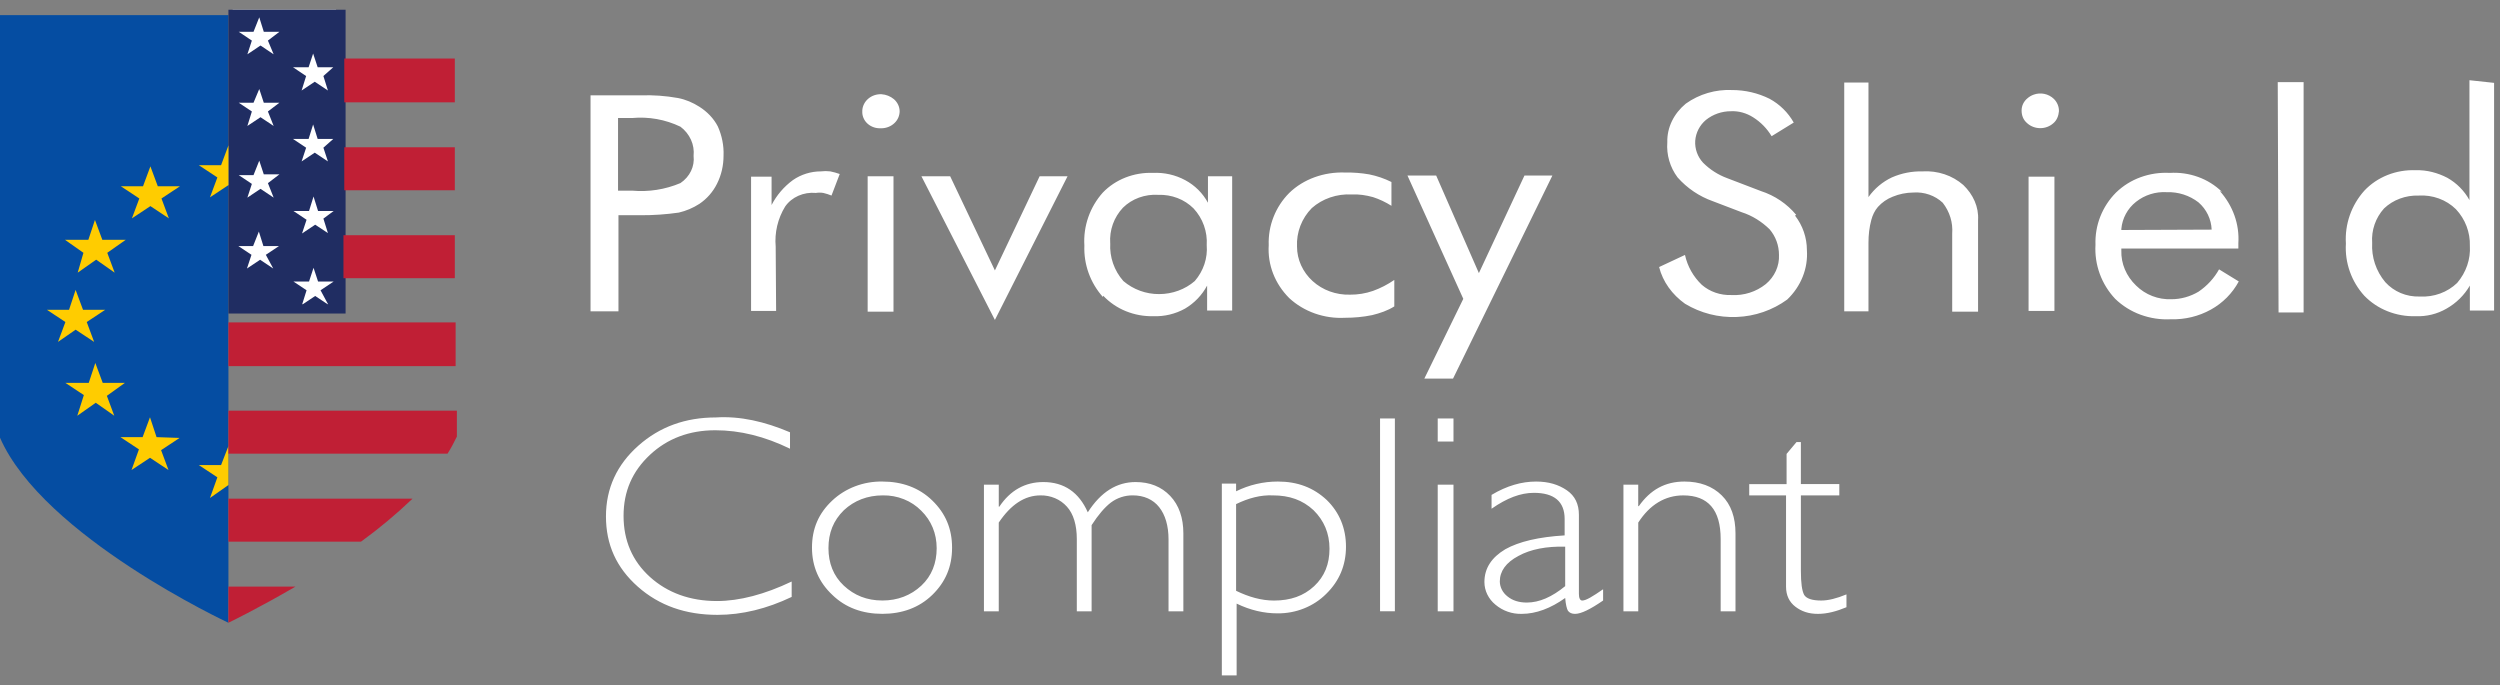 <svg fill="none" height="57" viewBox="0 0 208 57" width="208" xmlns="http://www.w3.org/2000/svg"><rect x="0" y="0" width="208" height="57" fill="#808080" stroke="none"/><path d="m72.189 25.933h2.15v-11.267h-2.15v11.265zm1.16-18.093c-.201-.009-.402.018-.593.081-.188.062-.362.16-.513.287-.149.126-.27.277-.355.447-.086.167-.135.351-.145.538v.063c-.009.179.019.358.085.525.066.17.167.324.295.454.131.132.288.239.464.313.174.076.365.118.557.124h.238c.394-.015.766-.171 1.04-.435.134-.127.241-.279.314-.447.073-.168.112-.35.114-.533-.003-.19-.046-.376-.128-.548-.084-.175-.203-.332-.35-.459-.29-.24-.649-.384-1.026-.41zm-8.812 12.681c-.102-1.167.173-2.335.787-3.337.546-.787 1.536-1.226 2.56-1.132.204-.033.412-.033.616 0 .238.062.477.127.681.219l.685-1.793c-.256-.092-.519-.165-.786-.219-.261-.032-.525-.032-.786 0-.818 0-1.64.25-2.322.723-.746.546-1.355 1.257-1.777 2.075v-2.359h-1.706v11.171h2.084zm-6.352-3.557c-.522.338-1.1.582-1.708.724-1.051.15-2.113.225-3.177.219h-1.844v7.994h-2.323v-17.967h4.167c1.042-.037 2.085.038 3.106.221.65.126 1.231.377 1.779.725.648.409 1.196.974 1.536 1.635.341.754.513 1.606.478 2.423 0 .819-.17 1.604-.547 2.357-.336.672-.841 1.248-1.467 1.67h.002zm-.478-3.997c.048-.458-.027-.92-.217-1.34-.196-.429-.497-.802-.876-1.085-1.251-.601-2.645-.851-4.03-.722h-1.163v6.041h1.163c1.376.124 2.761-.092 4.031-.629.784-.534 1.193-1.384 1.092-2.265zm31.114 1.698h-2.323l-3.722 7.835-3.722-7.835h-2.391l6.113 11.955zm29.68 16.836h2.391l8.267-16.895h-2.324l-3.791 8.117-3.553-8.117h-2.389l4.645 10.258-3.243 6.638h-.003zm50.174-23.316c-.15.126-.271.282-.355.458-.081.172-.123.359-.123.549 0 .41.136.787.478 1.071.289.257.675.4 1.075.4.401 0 .787-.143 1.076-.4.308-.253.444-.629.478-1.007.004-.19-.031-.38-.104-.556-.073-.176-.181-.336-.318-.47-.219-.211-.493-.357-.792-.419-.299-.062-.61-.039-.896.067-.193.07-.37.174-.519.309zm-8.709 6.075c-.881-.024-1.757.148-2.563.501-.781.37-1.451.933-1.946 1.637v-9.532h-2.016v19.036h2.016v-5.695c0-.662.069-1.291.24-1.921.102-.377.273-.754.547-1.071.336-.374.757-.665 1.228-.849.541-.223 1.121-.341 1.707-.347.452-.034.907.025 1.332.173s.809.379 1.127.679c.58.753.855 1.635.786 2.578v6.483h2.152v-7.617c.069-1.1-.41-2.137-1.229-2.925-.456-.397-.987-.701-1.563-.892-.585-.195-1.202-.276-1.818-.239zm8.811 11.611h2.152v-11.173h-2.152zm15.916-9.974c1.093 1.226 1.639 2.768 1.539 4.34v.443h-9.736v.157c-.034 1.1.41 2.138 1.23 2.925.384.379.843.675 1.348.87s1.046.285 1.588.264c.787 0 1.573-.221 2.256-.629.718-.487 1.302-1.124 1.708-1.857l1.64 1.007c-.53.985-1.335 1.797-2.319 2.341-1.012.561-2.159.839-3.318.805-.858.046-1.717-.082-2.523-.375-.794-.288-1.516-.739-2.121-1.323-.566-.601-1.004-1.31-1.286-2.083-.282-.773-.403-1.595-.355-2.416-.029-.801.107-1.6.401-2.347.294-.747.738-1.427 1.307-1.997.581-.564 1.277-.999 2.041-1.276.777-.283 1.605-.406 2.432-.36.802-.05 1.605.064 2.359.337.742.267 1.417.688 1.98 1.236l-.171-.063zm-.683 3.209c-.017-.431-.123-.855-.31-1.244-.188-.39-.454-.737-.782-1.022-.749-.58-1.68-.881-2.631-.85-.929-.059-1.847.228-2.573.805-.346.273-.633.614-.842 1s-.337.811-.376 1.248v.093l7.514-.031zm5.566 6.889h2.085v-19.162h-2.152zm17.933-19.097v18.939h-2.016v-2.076c-.464.8-1.136 1.463-1.946 1.919-.766.445-1.659.664-2.563.629-.799.023-1.595-.117-2.337-.412-.729-.288-1.388-.727-1.932-1.287-.534-.587-.945-1.273-1.208-2.018-.264-.746-.376-1.535-.328-2.324-.05-.798.06-1.599.324-2.355s.676-1.453 1.213-2.051c.529-.562 1.187-1.007 1.926-1.301.744-.295 1.543-.43 2.344-.398.92-.034 1.844.221 2.629.628.777.437 1.416 1.081 1.844 1.857v-9.974l2.05.221zm-2.016 13.561c.035-1.129-.382-2.226-1.16-3.053-.402-.395-.885-.698-1.417-.891-.541-.197-1.117-.28-1.692-.243-.531-.017-1.06.07-1.557.254-.489.181-.935.458-1.312.815-.351.388-.619.841-.789 1.333s-.239 1.013-.201 1.532c-.067 1.188.323 2.356 1.092 3.27.717.787 1.741 1.229 2.869 1.196.576.031 1.153-.053 1.689-.249.531-.192 1.015-.492 1.42-.882.752-.882 1.126-1.982 1.058-3.085zm-93.174 4.057c-.572.017-1.142-.075-1.679-.27-.529-.191-1.015-.484-1.43-.861-.406-.368-.732-.814-.958-1.311-.223-.488-.338-1.017-.339-1.552-.029-.59.065-1.18.277-1.732.212-.552.537-1.056.954-1.478.439-.389.959-.691 1.529-.885.57-.195 1.177-.28 1.783-.247.615-.032 1.195.062 1.777.219.541.176 1.057.42 1.536.725v-1.982c-.584-.291-1.204-.503-1.844-.632-.665-.116-1.34-.168-2.015-.156-1.742-.062-3.449.535-4.646 1.7-.568.57-1.012 1.25-1.305 1.996-.294.747-.43 1.544-.401 2.345-.102 1.638.512 3.21 1.706 4.406.606.562 1.334.997 2.134 1.28.804.283 1.658.405 2.51.358.752 0 1.504-.066 2.255-.221.65-.157 1.298-.378 1.844-.725v-2.203c-.549.379-1.145.686-1.774.913-.611.212-1.26.319-1.914.313zm37.127-6.638c-.769-.923-1.787-1.61-2.936-1.981l-2.803-1.072c-.759-.279-1.446-.719-2.014-1.29-.226-.245-.401-.533-.512-.846-.112-.313-.159-.645-.138-.977.025-.333.116-.658.269-.955s.364-.562.621-.778c.589-.471 1.324-.726 2.082-.724.649-.034 1.298.157 1.844.503.649.409 1.161.944 1.539 1.573l1.842-1.134c-.47-.835-1.168-1.522-2.015-1.981-.966-.477-2.03-.725-3.108-.725-1.379-.065-2.74.334-3.86 1.134-.99.819-1.57 1.981-1.536 3.21-.08 1.045.223 2.083.854 2.925.793.898 1.804 1.58 2.938 1.982l2.39.913c.889.282 1.675.787 2.323 1.416.513.598.786 1.353.786 2.139.021.454-.067.906-.256 1.325-.192.424-.479.799-.838 1.099-.808.647-1.831.973-2.869.913-.449.016-.897-.051-1.321-.197-.418-.143-.804-.365-1.137-.653-.706-.673-1.193-1.538-1.4-2.487l-2.152 1.007c.306 1.228 1.092 2.296 2.152 3.053 1.295.783 2.797 1.167 4.313 1.101 1.512-.057 2.972-.562 4.191-1.448.569-.544 1.009-1.19 1.291-1.901.282-.705.401-1.463.349-2.22-.002-1.037-.35-2.045-.99-2.866zm-57.688 6.828c-1.049-1.178-1.599-2.71-1.538-4.279-.049-.798.061-1.599.325-2.355.264-.756.676-1.453 1.212-2.051.521-.541 1.165-.969 1.887-1.252.725-.283 1.502-.414 2.281-.384.936-.046 1.867.164 2.691.608.801.429 1.457 1.082 1.887 1.877v-2.203h2.014v11.17h-2.084v-2.076c-.424.796-1.062 1.46-1.843 1.919-.802.444-1.712.662-2.63.629-.784.018-1.562-.124-2.288-.419-.712-.288-1.353-.725-1.879-1.28zm.616-4.467c-.066 1.15.326 2.279 1.092 3.145.826.705 1.881 1.09 2.971 1.085 1.102 0 2.164-.388 2.97-1.086.726-.843 1.081-1.911.993-2.987.035-.556-.044-1.112-.232-1.637-.188-.525-.481-1.006-.862-1.416-.379-.378-.833-.672-1.335-.864-.51-.196-1.056-.286-1.603-.267-.543-.035-1.087.043-1.599.228-.508.185-.965.472-1.337.84-.372.395-.658.861-.841 1.37-.182.509-.257 1.05-.22 1.589z" fill="#fff"/><path d="m0 1.258v35.158c3.584 8.221 19.005 15.397 19.005 15.397v-50.553h-19.005z" fill="#054da2"/><path d="m19.356.809h8.603v24.496h-8.603z" fill="#fff"/><path d="m19.006.809v25.276h9.747v-25.276zm3.728 21.533-1.093-.731-1.095.731.377-1.142-1.095-.729h1.231l.478-1.205.377 1.205h1.299l-1.097.729zm-.443-7.104.477 1.205-1.095-.731-1.092.731.374-1.142-1.094-.731h1.231l.478-1.204.377 1.141h1.299l-.957.731zm0-5.961.477 1.203-1.095-.728-1.092.728.374-1.205-1.094-.728h1.231l.478-1.142.377 1.142h1.299l-.957.728v.003zm0-5.9.477 1.142-1.095-.731-1.092.731.374-1.142-1.094-.731h1.231l.478-1.205.377 1.205h1.299l-.957.731zm5.027 21.979-1.096-.731-1.092.731.376-1.205-1.096-.729h1.302l.374-1.142.376 1.142h1.301l-1.095.729zm-.411-7.168.376 1.204-1.061-.698-1.092.731.376-1.141-1.096-.731h1.302l.374-1.205.376 1.205h1.301l-.857.635zm0-5.9.376 1.142-1.095-.729-1.095.731.377-1.142-1.095-.731h1.301l.376-1.204.377 1.205h1.299l-.823.729zm0-5.961.376 1.204-1.095-.731-1.095.731.377-1.205-1.095-.731h1.301l.376-1.141.377 1.142h1.299l-.823.729z" fill="#202d62"/><path d="m13.128 15.496h1.845l-1.538 1.018.616 1.655-1.539-1.02-1.538 1.02.617-1.655-1.539-1.018h1.847l.614-1.655zm-6.665 7.19 1.539-1.082 1.539 1.082-.616-1.653 1.538-1.082h-1.949l-.614-1.652-.549 1.653h-1.945l1.536 1.082-.477 1.653h-.003zm-.17 4.744 1.539 1.017-.616-1.655 1.539-1.018h-1.848l-.616-1.655-.547 1.655h-1.842l1.539 1.018-.616 1.655 1.467-1.017h.003zm4.103 4.423h-1.85l-.616-1.655-.546 1.655h-1.947l1.539 1.018-.546 1.72 1.538-1.082 1.539 1.08-.616-1.655 1.504-1.082zm2.63 4.519-.547-1.655-.614 1.653h-1.844l1.538 1.018-.617 1.718 1.538-1.018 1.539 1.018-.616-1.653 1.539-1.018-1.915-.065zm5.366-22.625h-1.845l1.538 1.018-.616 1.654 1.539-1.019v-3.308l-.616 1.655v-.001zm0 24.949h-1.845l1.538 1.018-.616 1.72 1.539-1.082v-3.248z" fill="#fc0"/><path d="m28.576 23.146v-3.58h9.266v3.58zm9.266-14.633v-3.644h-9.198v3.644zm-18.836 40.291v3.009s2.369-1.139 5.581-3.008h-5.581zm0-11.056h18.226c.305-.473.542-.948.78-1.423v-2.155h-19.006v-3.705h18.903v-3.643h-18.903v-.475 11.403zm18.836-21.918v-3.578h-9.198v3.577h9.198zm-18.836 25.657v3.582h11.025c1.512-1.096 2.946-2.293 4.293-3.582z" fill="#c01f35"/><path d="m65.729 35.968v1.365c-2.102-1.024-4.16-1.536-6.217-1.536-2.149 0-3.976.68-5.439 2.047-1.461 1.367-2.193 3.032-2.193 5.077 0 2.05.732 3.755 2.193 5.079 1.464 1.322 3.339 2.006 5.576 2.006 1.875 0 3.979-.555 6.218-1.623v1.281c-2.059.981-4.115 1.492-6.17 1.492-2.652 0-4.848-.768-6.631-2.346-1.78-1.579-2.65-3.498-2.65-5.844 0-2.346.915-4.31 2.698-5.889 1.783-1.58 3.929-2.346 6.445-2.346 2.013-.128 4.068.341 6.17 1.236zm7.679 4.096c1.645 0 3.062.511 4.159 1.579 1.099 1.066 1.645 2.346 1.645 3.926 0 1.579-.546 2.857-1.645 3.927-1.096 1.065-2.512 1.576-4.159 1.576-1.645 0-3.064-.511-4.16-1.579-1.096-1.026-1.691-2.346-1.691-3.927 0-1.579.547-2.857 1.691-3.925.542-.511 1.192-.913 1.906-1.184.72-.272 1.485-.406 2.255-.393zm0 9.899c1.279 0 2.376-.426 3.245-1.236.868-.812 1.278-1.878 1.278-3.115 0-1.238-.454-2.304-1.278-3.115-.41-.417-.904-.745-1.45-.962-.556-.222-1.151-.33-1.75-.319-1.278 0-2.377.427-3.244 1.236-.87.857-1.281 1.878-1.281 3.159 0 1.236.411 2.303 1.278 3.115.869.811 1.921 1.236 3.201 1.236zm9.69-9.685v1.877h.047c.912-1.364 2.147-2.048 3.657-2.048 1.736 0 2.969.856 3.702 2.518 1.095-1.707 2.421-2.518 3.977-2.518 1.186 0 2.147.385 2.879 1.153.732.767 1.096 1.833 1.096 3.115v6.486h-1.234v-5.975c0-1.152-.275-2.05-.777-2.688-.503-.641-1.278-.983-2.194-.983-.66-.006-1.303.205-1.828.6-.502.384-1.051 1.021-1.601 1.877v7.169h-1.231v-6.017c0-1.152-.277-2.09-.823-2.689-.271-.303-.606-.543-.982-.702-.383-.163-.797-.244-1.214-.236-1.326 0-2.468.767-3.475 2.262v7.383h-1.233v-10.539h1.234v-.045zm19.745 0v.598c1.079-.535 2.269-.813 3.475-.812 1.645 0 2.97.511 4.067 1.536 1.052 1.026 1.601 2.346 1.601 3.882s-.549 2.86-1.645 3.927c-.518.52-1.148.933-1.849 1.212-.7.281-1.456.42-2.219.41-1.097 0-2.241-.256-3.385-.811v5.972h-1.231v-15.956h1.186v.044-.003zm0 1.663v7.213c1.052.511 2.104.812 3.155.812 1.373 0 2.468-.386 3.338-1.196.866-.812 1.278-1.836 1.278-3.115 0-1.281-.456-2.346-1.324-3.203-.915-.853-2.015-1.236-3.385-1.236-1.004-.045-2.011.215-3.062.725zm13.211-7.125v16.043h-1.234v-16.043zm4.876 0v1.922h-1.312v-1.922zm0 5.461v10.584h-1.312v-10.539h1.312zm12.448 8.748v.939c-1.052.724-1.83 1.11-2.333 1.11-.273 0-.457-.084-.592-.257-.095-.17-.184-.51-.229-1.065-1.189.853-2.423 1.322-3.612 1.322-.802.023-1.584-.25-2.194-.767-.284-.231-.514-.521-.675-.849-.157-.321-.239-.673-.24-1.03 0-1.152.596-2.048 1.738-2.731 1.142-.639 2.787-1.024 4.937-1.152v-1.365c0-1.45-.868-2.176-2.559-2.176-1.099 0-2.241.428-3.521 1.323v-1.152c1.279-.767 2.514-1.11 3.703-1.11 1.051 0 1.872.257 2.557.724.687.472 1.007 1.155 1.007 2.05v6.571c0 .343.094.555.274.555.321 0 .87-.34 1.739-.939zm-3.154-.254v-3.287c-1.554-.043-2.88.214-3.884.767-1.054.555-1.556 1.278-1.556 2.132.004.237.064.471.175.684.109.213.269.403.465.555.411.34.959.511 1.601.511 1.05 0 2.102-.469 3.196-1.364h.003zm6.077-8.494v1.836h.049c.958-1.365 2.192-2.048 3.792-2.048 1.28 0 2.331.384 3.108 1.152.779.767 1.143 1.836 1.143 3.158v6.486h-1.234v-6.017c0-2.432-1.051-3.627-3.109-3.627-1.508 0-2.787.767-3.747 2.262v7.383h-1.233v-10.539h1.231zm13.532-3.498v3.498h3.198v.94h-3.197v6.273c0 1.026.091 1.665.272 2.005.183.298.64.469 1.417.469.595 0 1.278-.171 2.103-.511v1.068c-.822.341-1.599.553-2.378.553-.777 0-1.371-.212-1.873-.597-.501-.384-.776-.938-.776-1.663v-7.596h-3.063v-.94h3.108v-2.513l.824-.983h.365z" fill="#fff"/></svg>